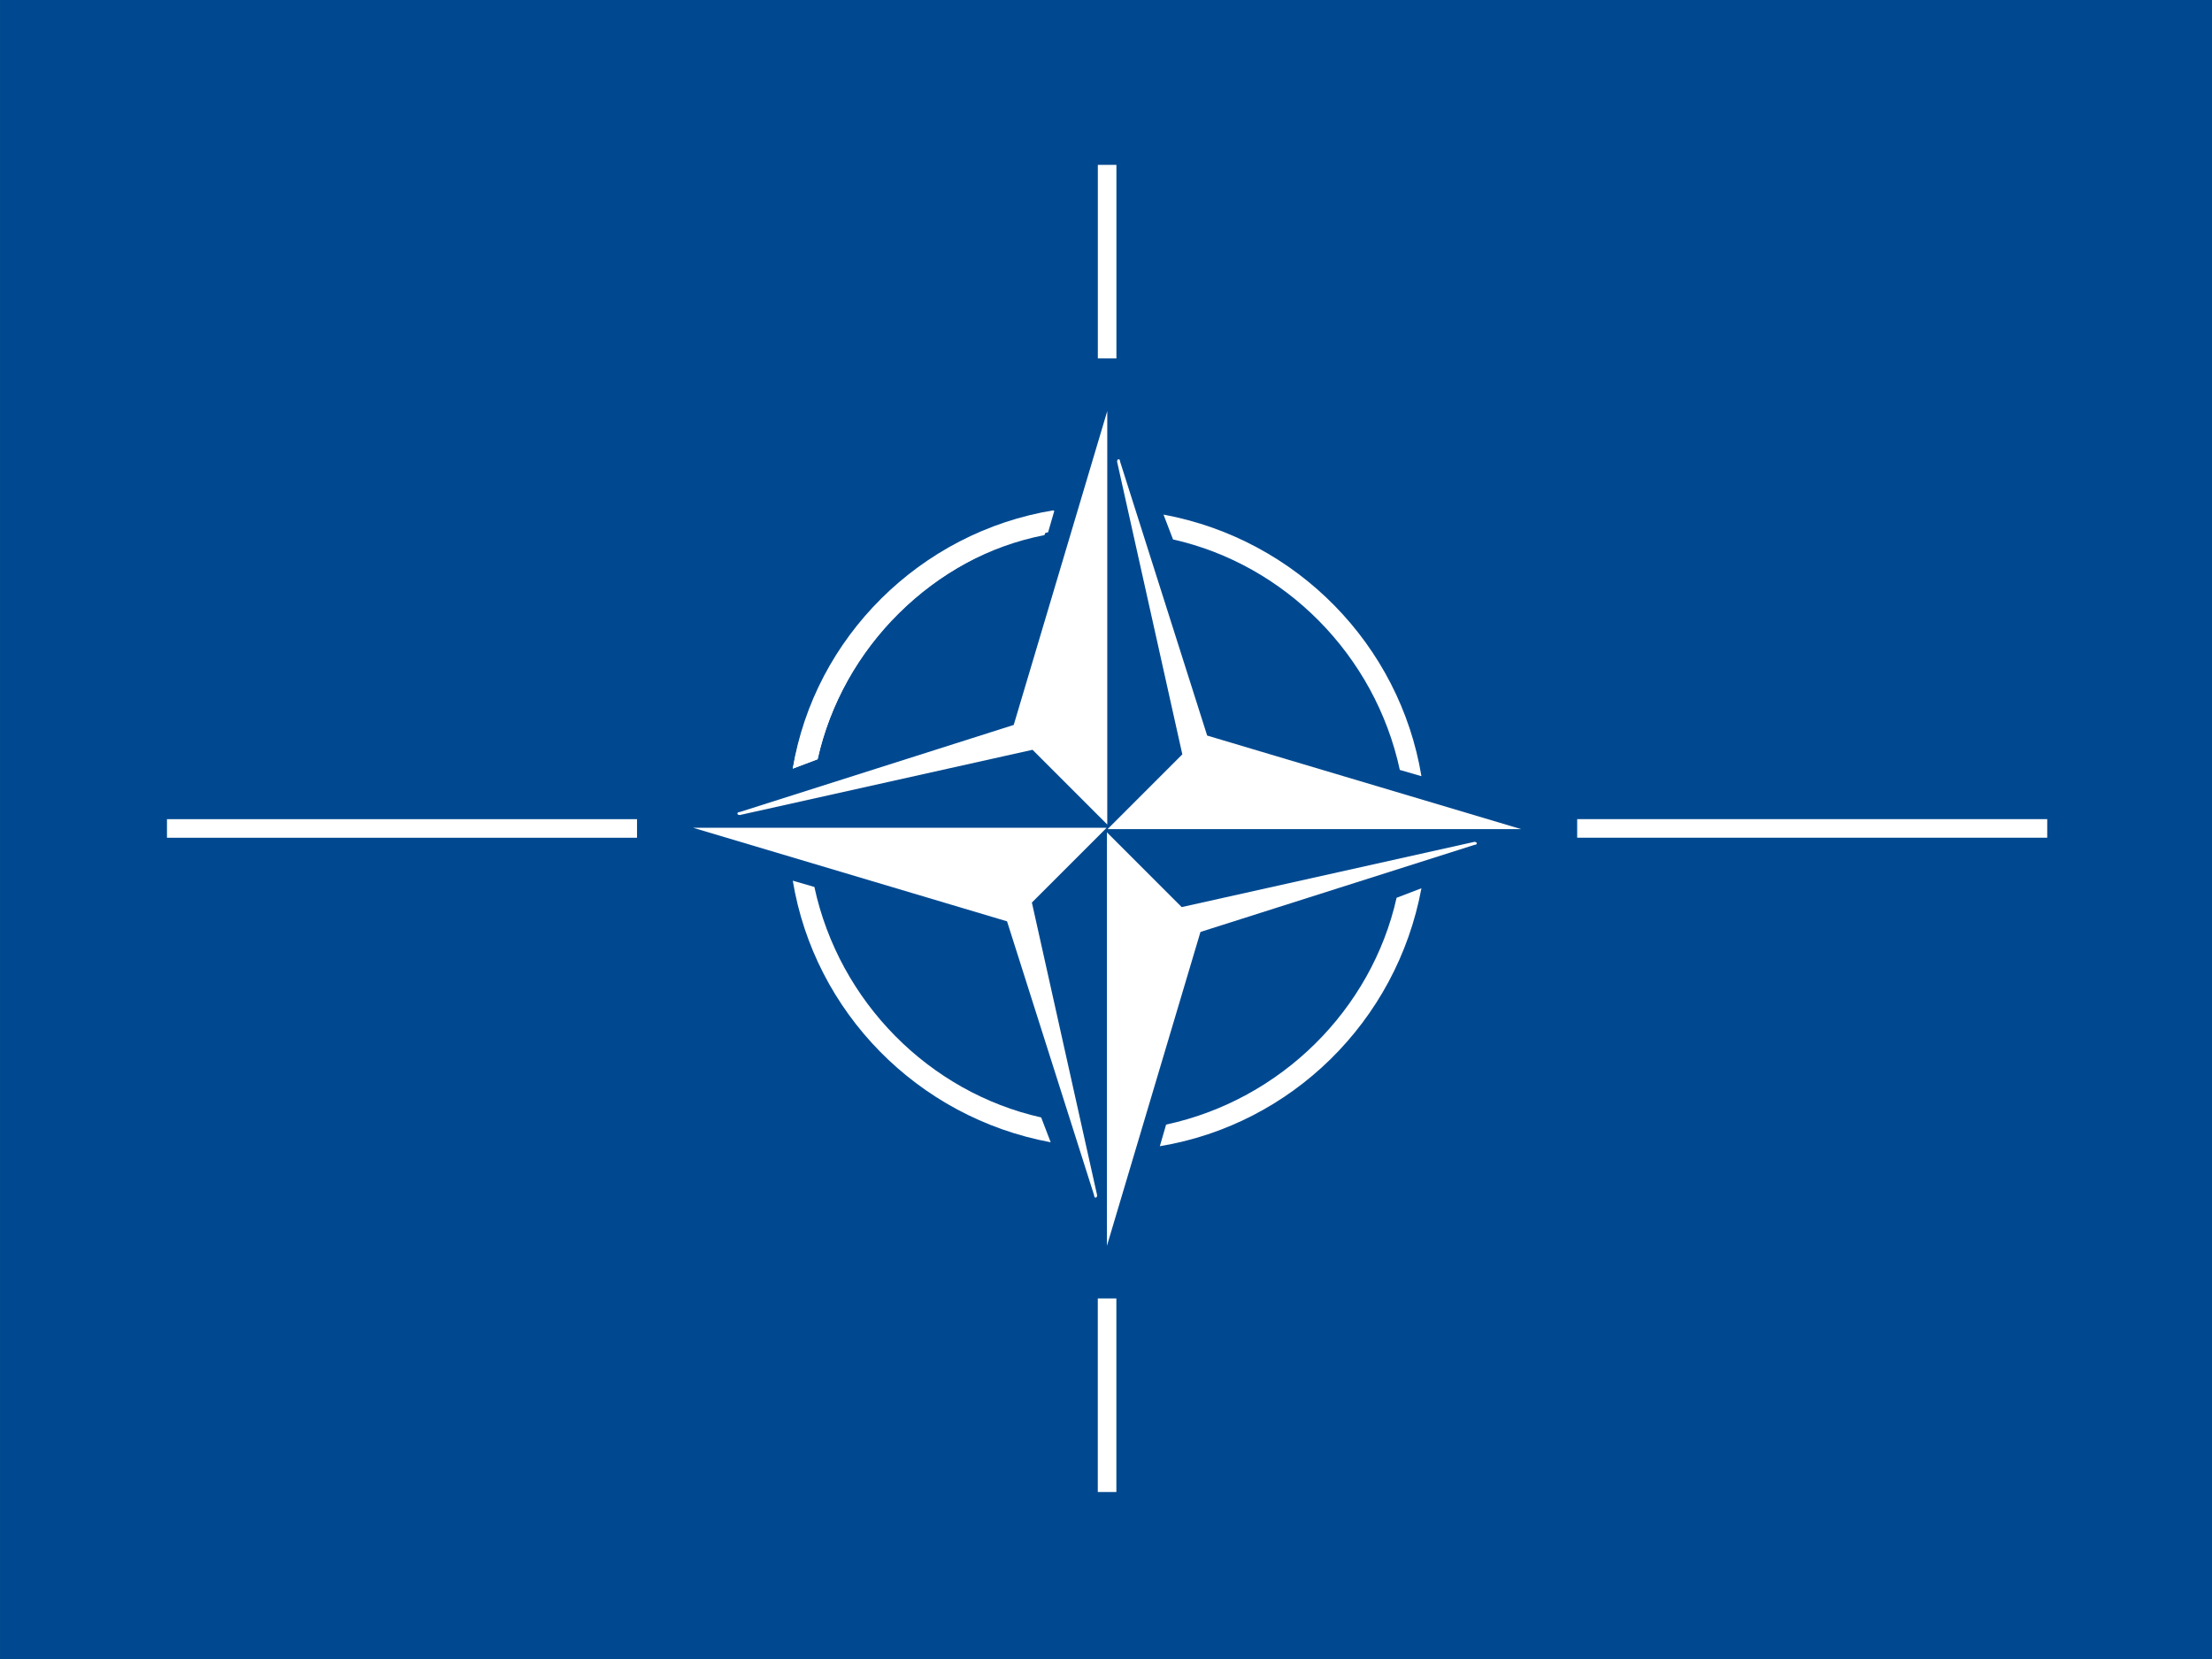 <?xml version="1.0" encoding="UTF-8"?>
<svg xmlns="http://www.w3.org/2000/svg" xmlns:xlink="http://www.w3.org/1999/xlink" width="960px" height="720px" viewBox="0 0 960 720" version="1.1">
<rect x="0" y="0" width="960" height="720" fill="#808080" stroke="none"/>
<g id="surface1">
<path style=" stroke:none;fill-rule:nonzero;fill:rgb(0%,28.627%,56.471%);fill-opacity:1;" d="M 0.008 0 L 3401.582 0 L 3401.582 2551.18 L 0.008 2551.18 "/>
<path style=" stroke:none;fill-rule:nonzero;fill:rgb(100%,100%,100%);fill-opacity:1;" d="M 480.406 540.672 L 480.406 361.238 L 512.844 393.676 L 639.875 365.363 C 641.281 365.363 641.281 366.676 639.875 366.676 L 521 404.457 Z M 503.367 497.445 C 560.18 488.07 606.117 443.535 616.898 385.508 L 606.117 389.633 C 595.242 438.102 556.055 477.293 506.086 488.07 Z M 503.367 497.445 "/>
<path style=" stroke:none;fill-rule:nonzero;fill:rgb(100%,100%,100%);fill-opacity:1;" d="M 888.488 355.5 L 888.488 363.562 L 684.492 363.562 L 684.492 355.5 Z M 484.52 155.551 L 476.457 155.551 L 476.457 71.551 L 484.52 71.551 Z M 484.52 155.551 "/>
<path style=" stroke:none;fill-rule:nonzero;fill:rgb(100%,100%,100%);fill-opacity:1;" d="M 660.125 359.824 L 480.688 359.824 L 513.125 327.387 L 484.812 200.355 C 484.812 198.949 486.125 198.949 486.125 200.355 L 523.906 319.23 Z M 616.895 336.863 C 607.52 280.047 562.988 234.113 504.961 223.332 L 509.086 234.113 C 557.555 244.988 596.742 284.176 607.52 334.145 Z M 616.895 336.863 "/>
<path style=" stroke:none;fill-rule:nonzero;fill:rgb(100%,100%,100%);fill-opacity:1;" d="M 480.551 178.406 L 480.551 357.844 L 448.113 325.406 L 321.082 353.719 C 319.676 353.719 319.676 352.406 321.082 352.406 L 439.953 314.621 Z M 457.59 221.633 C 400.773 231.008 354.84 275.543 344.059 333.57 L 354.84 329.445 C 365.715 280.977 404.902 241.789 454.871 231.008 Z M 457.59 221.633 "/>
<path style=" stroke:none;fill-rule:nonzero;fill:rgb(100%,100%,100%);fill-opacity:1;" d="M 72.465 363.578 L 72.465 355.516 L 276.465 355.516 L 276.465 363.578 Z M 476.438 563.527 L 484.5 563.527 L 484.5 647.527 L 476.438 647.527 Z M 476.438 563.527 "/>
<path style=" stroke:none;fill-rule:nonzero;fill:rgb(100%,100%,100%);fill-opacity:1;" d="M 300.832 359.258 L 480.27 359.258 L 447.832 391.695 L 476.145 518.723 C 476.145 520.129 474.832 520.129 474.832 518.723 L 437.051 399.852 Z M 344.062 382.215 C 353.438 439.031 397.969 484.965 455.996 495.746 L 451.871 484.965 C 403.402 474.09 364.215 434.902 353.438 384.934 Z M 344.062 382.215 "/>
<path style=" stroke:none;fill-rule:nonzero;fill:rgb(100%,100%,100%);fill-opacity:1;" d="M 457.305 221.457 C 399.273 230.926 353.43 276.863 344.055 333.582 L 354.836 329.551 C 365.617 280.895 404.711 241.707 453.273 232.238 Z M 457.305 221.457 "/>
</g>
</svg>
